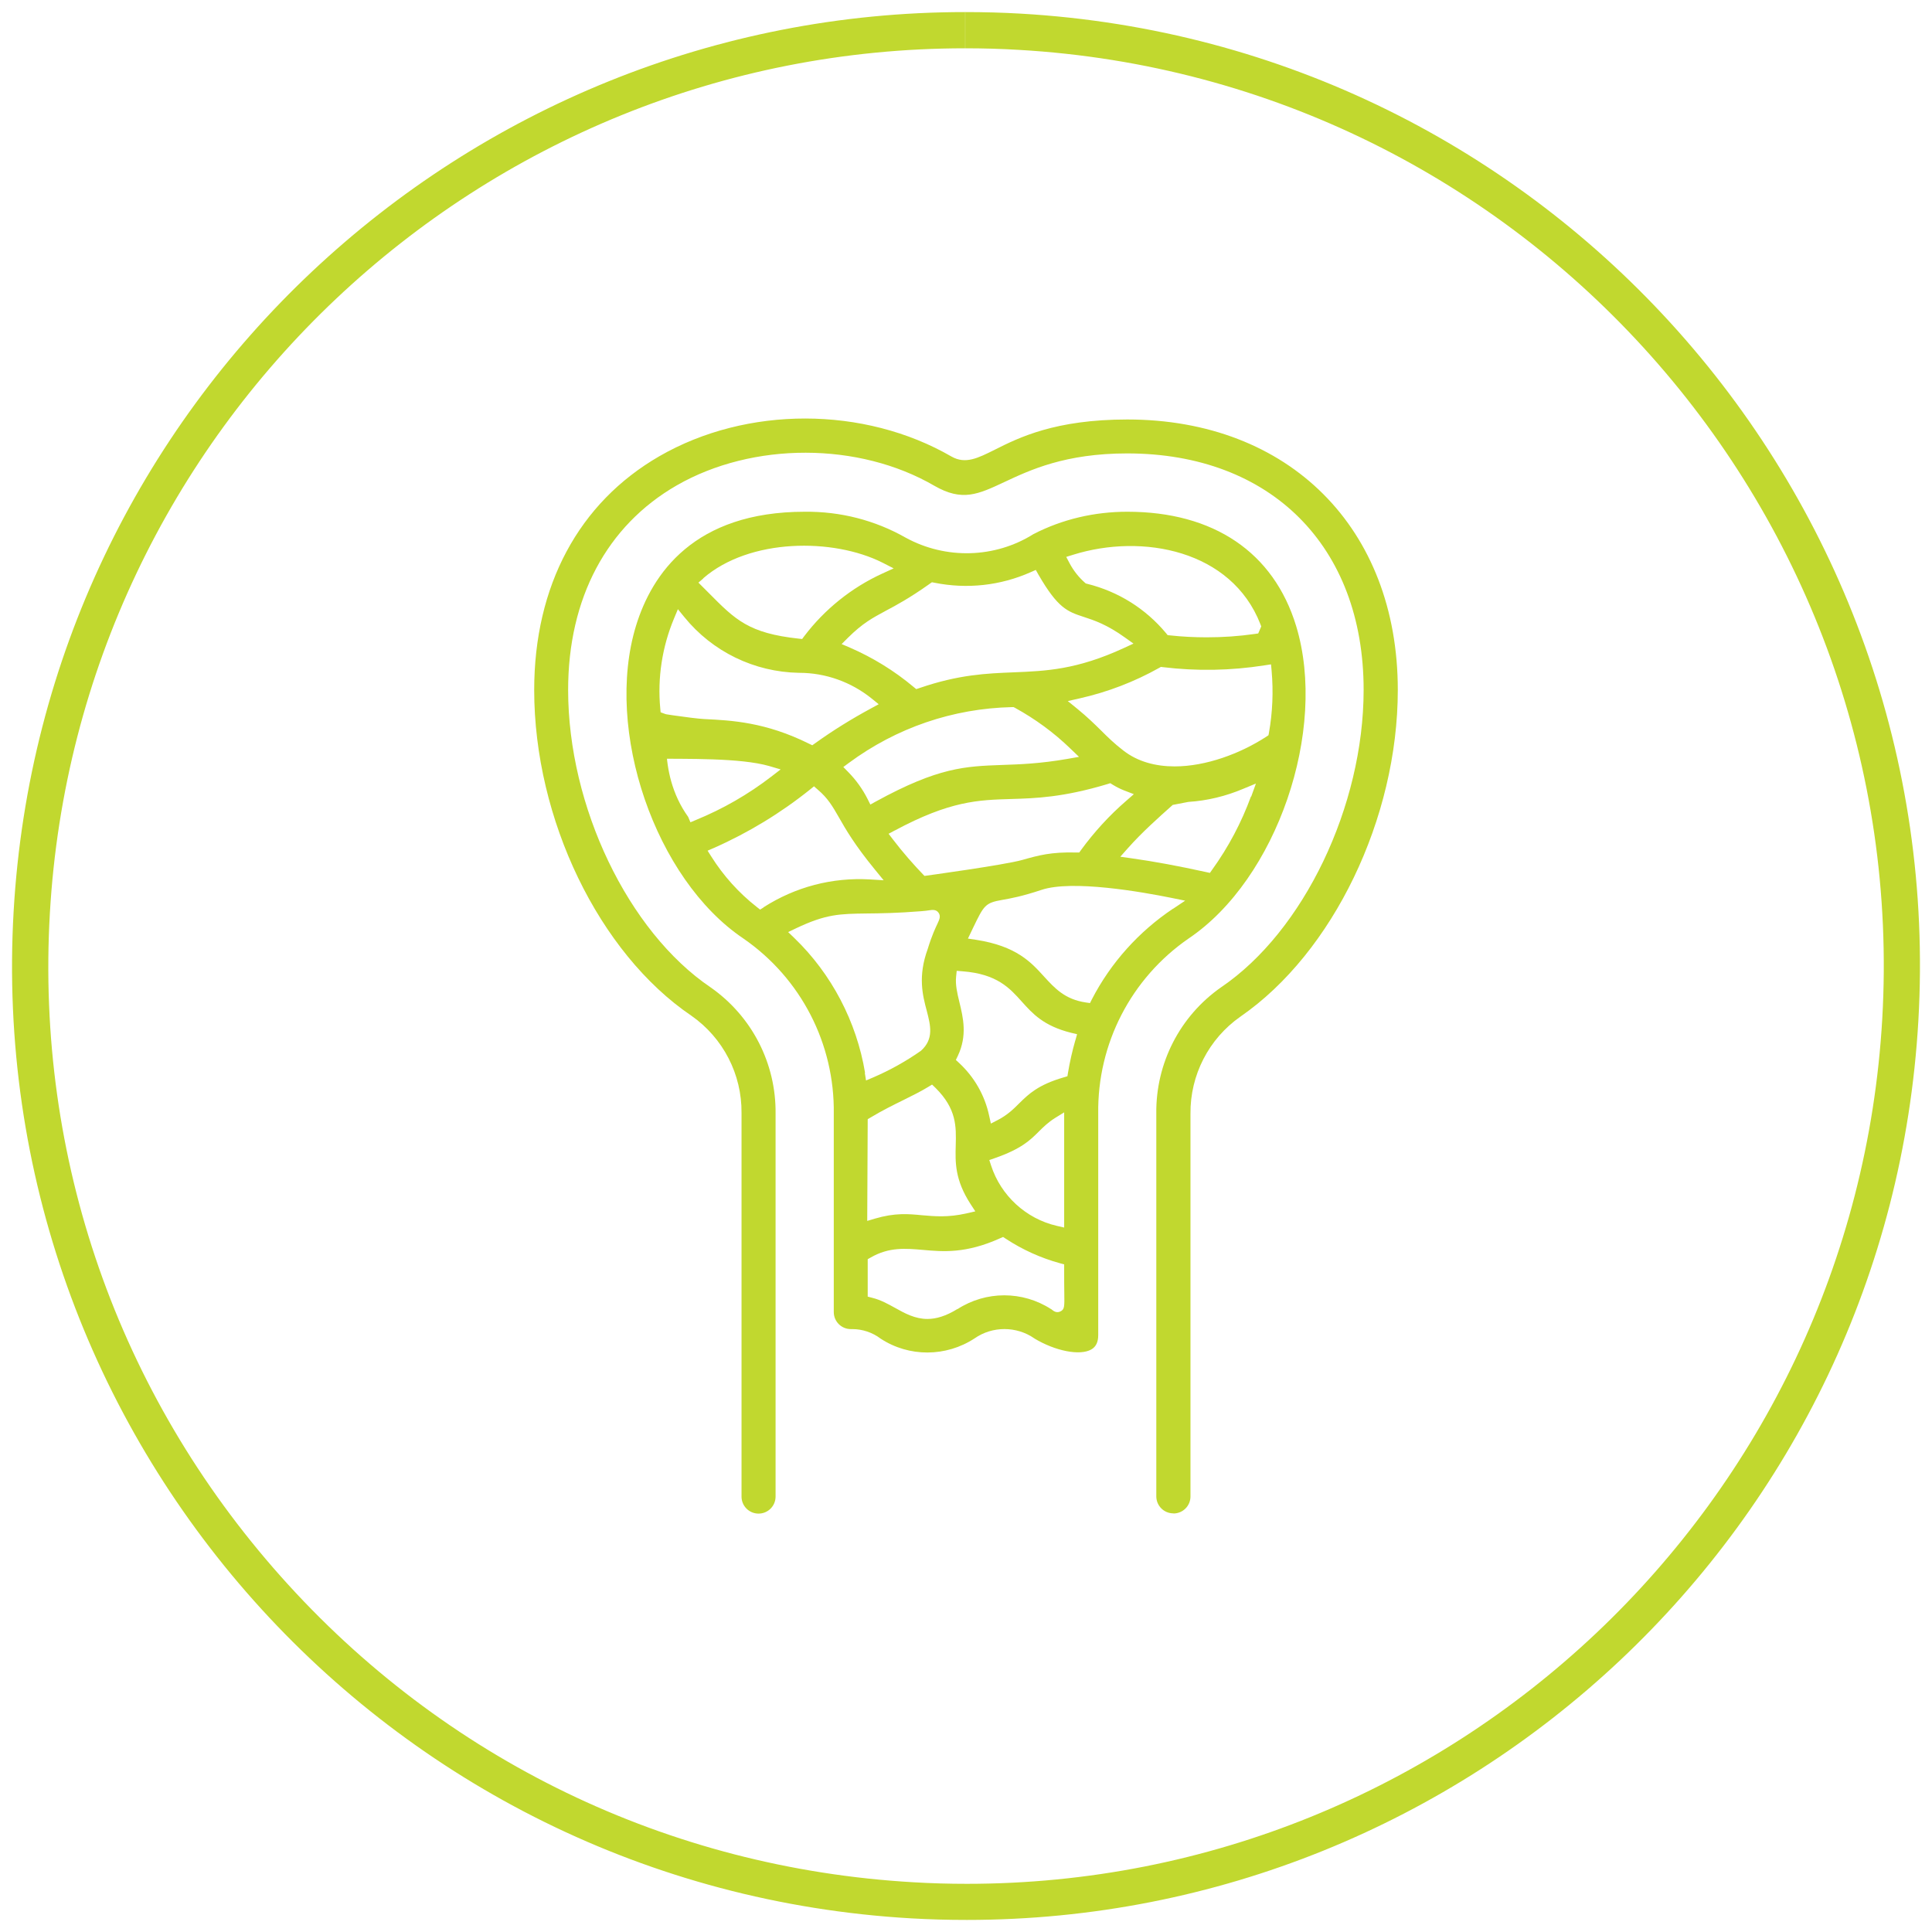 <?xml version="1.0" encoding="UTF-8"?>
<svg id="Layer_1" data-name="Layer 1" xmlns="http://www.w3.org/2000/svg" viewBox="0 0 160 160">
  <defs>
    <style>
      .cls-1 {
        fill: #c1d82f;
      }
    </style>
  </defs>
  <g id="POEMS">
    <path class="cls-1" d="M79.94,1v3c1.47,0,2.96.04,4.44.13,41.84,2.41,73.91,38.41,71.5,80.25-2.32,40.17-35.61,71.63-75.8,71.63-1.47,0-2.97-.04-4.45-.13-20.27-1.17-38.87-10.16-52.37-25.32-13.5-15.16-20.3-34.67-19.13-54.93C6.44,35.46,39.74,4,79.93,4V1M79.93,1C38.38,1,3.55,33.45,1.13,75.45c-2.51,43.56,30.76,80.9,74.32,83.42,1.55.09,3.09.13,4.62.13,41.55,0,76.38-32.45,78.8-74.46C161.38,40.99,128.1,3.64,84.55,1.13c-1.55-.09-3.09-.13-4.62-.13h0Z"/>
    <g id="POEMS-2" data-name="POEMS">
      <path class="cls-1" d="M97.18,125.34c.78,0,1.41-.63,1.41-1.41v-31.7c-.03-3.2,1.52-6.21,4.14-8.04,7.67-5.3,13.03-16.43,13.03-27.05,0-13.4-9-22.4-22.4-22.4-5.98,0-8.98,1.5-10.97,2.5-1.42.71-2.44,1.22-3.59.57-7.24-4.19-16.96-4.2-24.19-.03-6.69,3.86-10.37,10.74-10.37,19.37,0,10.69,5.36,21.78,13.02,26.97,2.63,1.84,4.18,4.85,4.15,8.05v31.77c0,.78.63,1.41,1.41,1.41s1.41-.63,1.41-1.41v-31.7c.05-4.17-1.96-8.08-5.38-10.47-6.83-4.62-11.8-14.98-11.8-24.63,0-7.59,3.19-13.6,8.99-16.94,6.3-3.62,15.08-3.61,21.34.03,2.31,1.33,3.62.71,5.8-.31,2.13-1,5.04-2.37,10.17-2.37,11.9,0,19.58,7.69,19.58,19.58,0,9.63-4.96,19.99-11.8,24.63-3.41,2.38-5.42,6.29-5.37,10.46v31.7c0,.78.63,1.41,1.41,1.41Z"/>
      <path class="cls-1" d="M85.67,110.85c1.73,1.04,3.76,1.44,4.7.91.39-.22.58-.61.58-1.19v-18.34c-.08-5.79,2.72-11.22,7.49-14.51h0c7.29-4.91,11.53-17.24,8.9-25.88-1.86-6.1-6.83-9.46-13.98-9.46-2.73,0-5.38.62-7.77,1.85-3.18,2-7.25,2.12-10.58.3-2.55-1.45-5.41-2.18-8.36-2.15-9.17,0-12.66,5.14-13.98,9.45-2.64,8.65,1.6,20.99,8.89,25.89,4.78,3.3,7.57,8.73,7.49,14.52v16.42c0,.78.63,1.41,1.41,1.41.04,0,.09,0,.13,0,.83,0,1.67.28,2.34.79,2.35,1.54,5.41,1.53,7.78-.02,1.47-1.03,3.47-1.03,4.95,0ZM89.05,86.17c-.25.87-.45,1.76-.6,2.65l-.05.31-.3.09c-2.14.62-2.93,1.4-3.69,2.15-.48.48-.98.97-1.77,1.38l-.58.3-.14-.64c-.36-1.69-1.22-3.2-2.49-4.38l-.27-.25.16-.33c.8-1.69.45-3.16.13-4.47-.18-.74-.34-1.44-.27-2.09l.05-.49.49.04c2.85.22,3.9,1.39,4.91,2.52.88.98,1.79,2,4.07,2.57l.5.12-.14.5ZM88.13,92.12v9.54l-.61-.14c-2.55-.59-4.63-2.5-5.44-4.99l-.15-.46.46-.16c2.21-.77,2.94-1.5,3.65-2.21.37-.37.76-.75,1.33-1.11l.76-.47ZM74.1,68.78c4.6-2.47,6.94-2.53,9.65-2.61,2.01-.06,4.29-.13,7.98-1.24l.22-.07.19.12c.31.19.64.36.98.49l.78.3-.63.55c-1.4,1.21-2.65,2.58-3.74,4.07l-.15.21h-.26c-2.09-.05-3.09.23-4.47.62-1.5.42-8.09,1.32-8.09,1.32-.92-.95-1.8-1.96-2.61-3.02l-.36-.47.52-.28ZM72.53,66.38l-.45.25-.23-.46c-.42-.83-.96-1.58-1.61-2.24l-.4-.41.46-.34c3.94-2.91,8.61-4.51,13.51-4.62h.13s.12.06.12.06c1.67.92,3.22,2.05,4.59,3.38l.71.68-.97.17c-2.24.39-3.91.45-5.38.5-3.06.11-5.28.18-10.48,3.03ZM97.15,75.25c-2.83,1.89-5.16,4.48-6.72,7.5l-.16.32-.35-.05c-1.74-.26-2.57-1.18-3.46-2.15-1.07-1.18-2.28-2.52-5.63-3.04l-.67-.1.43-.9c.9-1.86.99-2.06,2.44-2.31.63-.11,1.59-.28,3.21-.82,2.55-.86,8.35.17,10.73.65l1.18.24-1,.67ZM103.6,65.96c-.79,2.16-1.87,4.2-3.21,6.06l-.19.27-.32-.07c-2.28-.5-4.31-.88-6.18-1.14l-.92-.13.62-.7c1.16-1.31,2.52-2.52,3.72-3.59l1.3-.25c1.56-.1,3.08-.47,4.53-1.08l1.06-.44-.39,1.08ZM105.26,55.02l.05.53c.15,1.71.08,3.44-.22,5.13l-.04.21-.18.12c-2.17,1.41-5.01,2.46-7.59,2.46-1.56,0-3.04-.38-4.23-1.3-.76-.58-1.31-1.12-1.88-1.69-.55-.54-1.12-1.1-1.94-1.77l-.8-.65,1.01-.23c2.3-.52,4.51-1.37,6.56-2.52l.14-.08.16.02c2.81.34,5.64.29,8.43-.15l.53-.08ZM88.88,45.94c5.73-1.79,13.11-.38,15.5,5.75l.07.19-.25.58-.28.04c-1.32.19-2.65.28-3.98.28-1.01,0-2.03-.05-3.04-.16l-.2-.02-.13-.16c-1.7-2.04-3.96-3.45-6.53-4.09l-.12-.03-.09-.08c-.51-.45-.93-.99-1.25-1.59l-.28-.53.58-.18ZM77,48.34l.18-.12.21.04c2.7.54,5.46.24,7.98-.88l.41-.18.22.39c1.61,2.79,2.41,3.06,3.75,3.5.86.28,1.92.63,3.42,1.71l.7.5-.78.36c-3.92,1.81-6.46,1.91-9.16,2.02-2.22.09-4.52.18-7.78,1.3l-.27.09-.22-.18c-1.6-1.34-3.37-2.43-5.28-3.26l-.68-.29.52-.52c1.23-1.22,2.03-1.64,3.14-2.24.87-.46,1.95-1.04,3.62-2.22ZM58.24,47.89c3.84-3.33,10.77-3.35,14.85-1.29l.92.47-.94.43c-2.54,1.16-4.78,2.96-6.47,5.19l-.17.23-.28-.03c-4.14-.45-5.24-1.55-7.43-3.76l-.88-.88.41-.35ZM57.18,68.1l-.19-.45c-2.73-3.8-1.57-8.42-1.57-8.42-.14-.04-.28-.08-.41-.13l-.3-.11-.03-.32c-.24-2.53.16-5.11,1.14-7.45l.32-.77.53.65c2.33,2.87,5.79,4.55,9.48,4.62h.04c2.18,0,4.3.76,6,2.13l.58.47-.66.36c-1.59.86-3.14,1.82-4.6,2.87l-.24.17-.27-.13c-3.6-1.79-6.41-1.93-8.66-2.04-.99-.05-4.28-.54-5.07-.72l1,4c2.49.03,7.04-.08,9.43.61l.95.28-.78.6c-1.91,1.47-4,2.67-6.22,3.58l-.45.19ZM63.25,75.14l-.3.19-.28-.22c-1.49-1.17-2.75-2.57-3.76-4.17l-.31-.49.53-.23c2.85-1.26,5.53-2.89,7.96-4.84l.32-.26.31.27c.85.72,1.23,1.39,1.76,2.31.54.95,1.29,2.26,2.98,4.32l.72.88-1.14-.07c-3.13-.18-6.17.62-8.81,2.31ZM71.64,88.84c-.7-4.22-2.77-8.18-5.85-11.15l-.52-.5.65-.31c2.5-1.19,3.62-1.2,5.87-1.23,1.12-.01,2.52-.03,4.53-.19.27-.02.47-.05.61-.07.28-.04.58-.09.79.19.21.29.08.56-.08.91-.16.34-.47.98-.81,2.1-.83,2.27-.42,3.85-.08,5.12.31,1.2.61,2.33-.48,3.31-1.27.89-2.59,1.62-3.96,2.21l-.59.25-.1-.63ZM71.87,92.68l.24-.14c.98-.59,1.86-1.02,2.71-1.44.72-.36,1.4-.69,2.04-1.08l.33-.2.28.27c1.76,1.74,1.72,3.21,1.68,4.76-.04,1.4-.08,2.85,1.23,4.87l.39.6-.7.16c-1.56.36-2.66.25-3.72.16-1.14-.11-2.22-.21-3.89.28l-.64.19.04-8.41ZM79.3,108.4c-.97.6-1.78.83-2.49.83-1.03,0-1.87-.46-2.69-.92-.58-.32-1.19-.66-1.88-.83l-.38-.1v-3.1l.25-.14c1.53-.88,2.88-.75,4.31-.63,1.67.15,3.56.32,6.4-.96l.25-.11.23.15c1.37.9,2.87,1.58,4.46,2.02l.37.1v.38c0,.86,0,1.49.01,1.95.02,1.21.02,1.4-.33,1.57-.31.15-.56-.04-.66-.12-.03-.02-.06-.04-.09-.07h-.01c-2.36-1.53-5.4-1.53-7.76,0Z"/>
    </g>
  </g>
</svg>